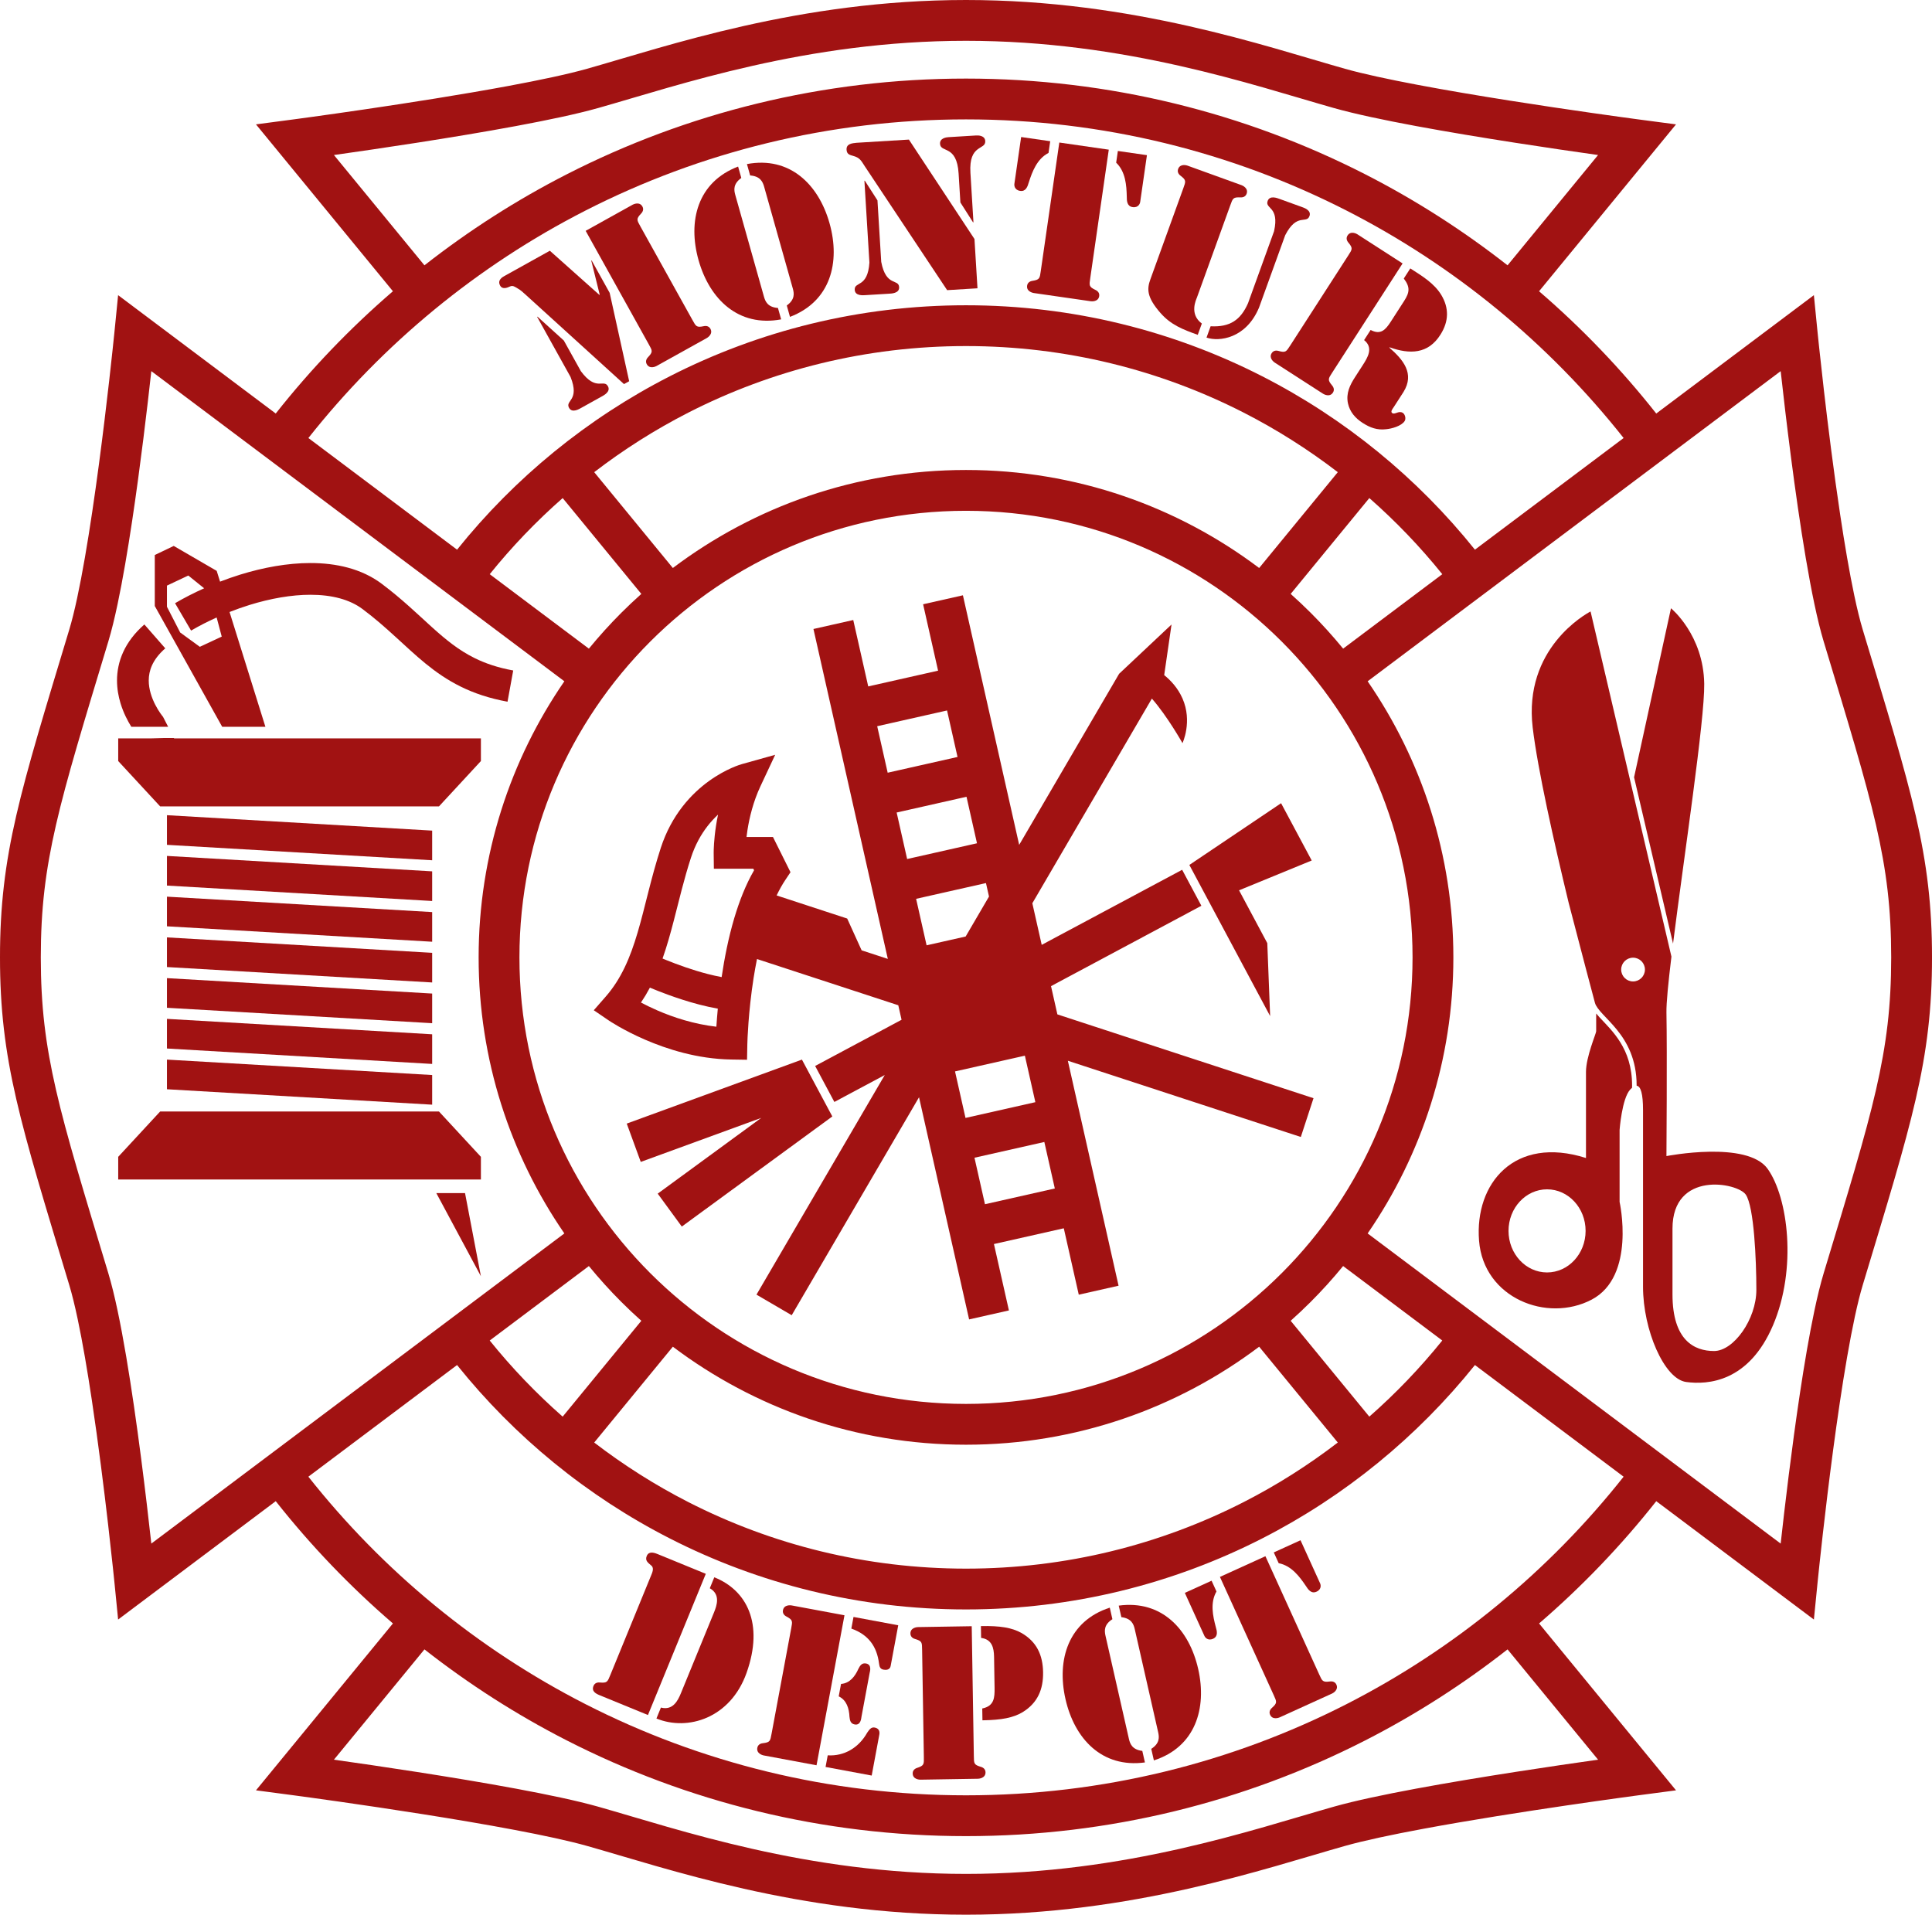 <?xml version="1.0" encoding="UTF-8"?><svg xmlns="http://www.w3.org/2000/svg" viewBox="0 0 340.157 337.111"><defs><style>.cls-1{fill:#A11212;}</style></defs><path class="cls-1" d="M89.754,50.454c.551-.266,.886,.041,1.43,.355,.478,.269,.897,.652,1.315,1.036l17.364,15.781,.91-.506-3.431-15.556-3.176-5.713-.063,.035,1.485,5.995-.063,.035-8.716-7.769-7.972,4.433c-.377,.209-1.319,.733-.777,1.706,.419,.753,1.301,.345,1.695,.167Z"/><path class="cls-1" d="M114.092,62.891c-.338,.353-.463,.792-.219,1.232,.506,.91,1.577,.397,1.702,.327l8.883-4.94c.126-.07,1.126-.709,.621-1.619-.244-.439-.684-.565-1.162-.463-1.29,.265-1.364,.06-2.01-1.101l-9.146-16.447c-.646-1.161-.782-1.332,.125-2.288,.338-.352,.463-.792,.219-1.231-.506-.91-1.577-.397-1.702-.327l-8.287,4.608,11.101,19.962c.646,1.161,.782,1.332-.125,2.288Z"/><path class="cls-1" d="M102.272,65.355l-3.002-5.399-4.637-4.202-.063,.035,5.882,10.578c1.679,4.203-1.01,4.096-.26,5.445,.541,.973,1.793,.195,2.139,.003l3.578-1.99c.345-.192,1.667-.845,1.126-1.818-.751-1.35-2.079,.992-4.762-2.653Z"/><path class="cls-1" d="M134.539,32.886l5.047,17.911c.244,.865,.398,1.941-1.062,2.987l.565,2.006c7.145-2.723,8.902-9.6,6.964-16.482-1.939-6.881-7.029-11.829-14.544-10.42l.565,2.005c1.79,.13,2.221,1.128,2.465,1.993Z"/><path class="cls-1" d="M137.534,56.228l-.565-2.006c-1.79-.13-2.221-1.128-2.465-1.993l-5.047-17.911c-.244-.865-.398-1.941,1.062-2.987l-.565-2.005c-7.145,2.722-8.902,9.6-6.963,16.481,1.939,6.881,7.028,11.829,14.544,10.421Z"/><path class="cls-1" d="M150.196,27.443c1.208,.322,1.42,.849,2.055,1.818l14.507,21.824,5.343-.327-.531-8.677-11.544-17.506-9.215,.564c-.751,.082-1.826,.148-1.761,1.223,.048,.789,.524,.904,1.146,1.081Z"/><path class="cls-1" d="M168.778,30.554l.312,5.092,2.229,3.499,.072-.004-.533-8.713c-.313-5.128,2.71-3.945,2.61-5.595-.062-1.004-1.25-1.003-1.608-.981l-4.877,.298c-.359,.022-1.537,.166-1.476,1.17,.101,1.649,2.957,.107,3.271,5.235Z"/><path class="cls-1" d="M155.153,46.107l-.663-10.829-2.227-3.463-.072,.004,.882,14.415c-.3,4.517-2.68,3.259-2.586,4.801,.069,1.112,1.534,.95,1.928,.926l4.088-.25c.394-.024,1.869-.042,1.801-1.154-.093-1.542-2.303-.003-3.151-4.45Z"/><path class="cls-1" d="M179.616,33.609c.996,.144,1.307-.755,1.526-1.522,.592-1.838,1.428-4.113,3.466-5.162l.298-2.062-5.12-.738-1.195,8.284c-.02,.142-.042,1.046,1.024,1.2Z"/><path class="cls-1" d="M181.759,49.451c-.483,.076-.849,.349-.921,.847-.148,1.031,1.015,1.271,1.157,1.292l10.061,1.451c.143,.021,1.326,.119,1.475-.912,.072-.498-.202-.864-.644-1.073-1.188-.571-1.122-.779-.931-2.094l3.261-22.611-8.71-1.257-3.261,22.611c-.189,1.316-.185,1.534-1.486,1.746Z"/><path class="cls-1" d="M199.419,36.465c1.066,.154,1.301-.72,1.322-.862l1.194-8.284-5.119-.738-.298,2.062c1.659,1.582,1.819,4,1.867,5.931-.006,.797,.038,1.748,1.034,1.891Z"/><path class="cls-1" d="M219.737,53.375c-1.29,2.933-3.141,4.249-6.59,4.071l-.721,1.992c2.208,.76,6.959,.188,9.246-5.287l4.605-12.733c2.067-4.027,3.752-1.927,4.278-3.38,.379-1.047-1.03-1.48-1.402-1.615l-3.85-1.393c-.372-.134-1.732-.703-2.111,.344-.525,1.453,2.113,.917,1.126,5.335l-4.581,12.665Z"/><path class="cls-1" d="M210.882,58.956l.72-1.993c-2.264-1.659-.995-4.218-.873-4.555l5.877-16.246c.451-1.25,.491-1.464,1.808-1.409,.488,.024,.902-.17,1.073-.643,.355-.979-.736-1.45-.871-1.499l-9.558-3.457c-.135-.049-1.274-.384-1.628,.595-.171,.473,.023,.887,.413,1.181,1.048,.799,.941,.99,.489,2.239l-5.79,16.009c-.611,1.689-.67,3.119,1.759,5.907,1.867,2.126,3.915,2.905,6.583,3.87Z"/><path class="cls-1" d="M227.171,60.816c-.72,1.117-.807,1.318-2.077,.969-.47-.132-.917-.035-1.19,.387-.564,.876,.393,1.579,.514,1.656l8.545,5.508c.121,.078,1.156,.66,1.72-.216,.272-.423,.176-.87-.139-1.243-.843-1.013-.696-1.175,.024-2.292l12.379-19.203-7.97-5.138c-.121-.078-1.157-.66-1.721,.216-.272,.422-.175,.87,.139,1.243,.843,1.013,.696,1.175-.024,2.292l-10.199,15.822Z"/><path class="cls-1" d="M247.209,53.004l-2.355,3.653c-.954,1.48-1.808,2.34-3.535,1.44l-1.149,1.782c1.696,1.349,.635,3.059-.26,4.448l-1.324,2.053c-.915,1.419-1.621,2.845-1.264,4.613,.333,1.54,1.296,2.631,2.594,3.468,1.299,.837,2.541,1.296,4.113,1.112,.995-.085,2.712-.56,3.276-1.435,.273-.423,.081-1.187-.311-1.44-.725-.467-1.38,.35-1.863,.039-.392-.253,.087-.799,.263-1.07l1.712-2.657c2.003-3.24-.058-5.679-2.492-7.804l.039-.06c3.547,1.26,6.815,1.23,8.993-2.281,1.449-2.314,1.493-4.636,.112-6.937-1.247-2.043-3.339-3.307-5.302-4.572l-.151-.097-1.148,1.781c1.16,1.517,1.024,2.455,.051,3.965Z"/><path class="cls-1" d="M125.761,277.706l-.79,1.928c1.919,1.097,1.242,3.032,.725,4.295l-5.801,14.16c-.517,1.264-1.393,3.117-3.53,2.552l-.79,1.928c5.517,2.26,13.027-.059,15.862-8.019,3.115-8.739,.002-14.595-5.676-16.843Z"/><path class="cls-1" d="M115.756,273.608c-.664-.272-1.536-.513-1.891,.351-.34,.831,.25,1.189,.82,1.694,.55,.458,.115,1.328-.089,1.827l-7.135,17.417c-.504,1.229-.552,1.443-1.865,1.331-.487-.044-.908,.133-1.099,.598-.395,.964,.409,1.371,1.141,1.67l8.442,3.459,10.185-24.862-8.509-3.486Z"/><path class="cls-1" d="M139.362,282.655c-.141-.026-1.319-.172-1.51,.851-.092,.494,.167,.872,.599,1.098,1.163,.619,1.089,.824,.845,2.13l-3.447,18.502c-.243,1.306-.247,1.526-1.556,1.684-.485,.055-.863,.314-.955,.808-.191,1.024,.962,1.312,1.103,1.338l9.321,1.737,4.92-26.411-9.322-1.737Z"/><path class="cls-1" d="M149.561,302.238c.065,.633,.172,1.237,.913,1.376,1.094,.203,1.155-1.101,1.207-1.383l1.421-7.627c.052-.283,.465-1.521-.629-1.725-.741-.138-1.059,.388-1.347,.955-.568,1.283-1.495,2.535-3.05,2.647l-.408,2.189c1.41,.665,1.825,2.167,1.893,3.568Z"/><path class="cls-1" d="M149.892,286.736c3.015,1.073,4.493,3.138,4.879,6.17,.077,.562,.189,.948,.789,1.06,1.059,.197,1.219-.467,1.252-.644l1.335-7.168-7.874-1.467-.381,2.049Z"/><path class="cls-1" d="M153.99,304.159c-.636-.118-.953,.407-1.299,.891-1.48,2.647-4.03,4.181-6.956,4.001l-.381,2.049,8.121,1.512,1.315-7.061c.026-.141,.33-1.181-.8-1.391Z"/><path class="cls-1" d="M179.837,287.505c-1.704-.942-3.721-1.268-7.133-1.213l.034,2.084c1.908,.256,2.256,1.724,2.282,3.339l.089,5.424c.028,1.76-.055,3.235-2.168,3.664l.034,2.083c3.412-.055,5.418-.447,7.09-1.444,2.632-1.624,3.635-4.011,3.586-7.029-.049-3.017-1.129-5.371-3.813-6.908Z"/><path class="cls-1" d="M172.711,311.082c-1.264-.374-1.231-.591-1.253-1.919l-.372-22.844-9.483,.154c-.143,.002-1.327,.094-1.31,1.135,.008,.503,.337,.821,.806,.957,1.264,.374,1.231,.59,1.253,1.919l.306,18.821c.022,1.329,.061,1.544-1.19,1.96-.465,.151-.783,.479-.775,.983,.017,1.041,1.204,1.094,1.347,1.091l10.165-.165c.143-.002,1.327-.093,1.31-1.135-.008-.503-.337-.821-.806-.957Z"/><path class="cls-1" d="M196.969,282.693l.462,2.031c1.782,.222,2.161,1.241,2.36,2.116l4.12,18.145c.199,.875,.297,1.958-1.214,2.928l.461,2.031c7.275-2.352,9.383-9.129,7.801-16.1-1.582-6.97-6.411-12.173-13.988-11.152Z"/><path class="cls-1" d="M198.761,306.155l-4.12-18.145c-.199-.875-.298-1.958,1.214-2.928l-.461-2.031c-7.275,2.352-9.383,9.129-7.8,16.1,1.582,6.97,6.411,12.174,13.987,11.152l-.461-2.031c-1.781-.221-2.16-1.241-2.359-2.116Z"/><path class="cls-1" d="M229.902,279.206c.426,.675,.976,1.451,1.891,1.034,.981-.447,.707-1.308,.647-1.439l-3.465-7.617-4.707,2.142,.863,1.896c2.25,.437,3.689,2.385,4.771,3.984Z"/><path class="cls-1" d="M234.169,296.046c-1.308,.161-1.364-.05-1.914-1.26l-9.459-20.791-8.009,3.643,9.459,20.792c.55,1.209,.672,1.391-.309,2.271-.365,.324-.525,.752-.317,1.21,.431,.948,1.54,.522,1.671,.463l9.251-4.208c.131-.059,1.18-.616,.749-1.564-.209-.458-.637-.618-1.121-.556Z"/><path class="cls-1" d="M214.179,280.204l-.863-1.896-4.707,2.141,3.465,7.617c.06,.131,.529,.903,1.511,.458,.915-.416,.692-1.341,.463-2.105-.494-1.866-1.018-4.232,.132-6.215Z"/><path class="cls-1" d="M337.292,143.593c-1.978-8.59-5.006-18.405-9.335-32.748-.48-1.589-.983-3.642-1.477-5.981-.867-4.099-1.713-9.083-2.487-14.228-1.162-7.721-2.164-15.814-2.874-21.966-.355-3.077-.637-5.669-.831-7.49-.097-.911-.171-1.629-.221-2.118-.05-.489-.076-.746-.076-.747l-.631-6.347-27.753,20.84c-6.172-7.824-13.086-15.032-20.632-21.529l24.113-29.381-6.404-.846s-.145-.019-.427-.057c-2.11-.283-11.766-1.592-22.521-3.293-5.377-.85-11.029-1.799-16.136-2.763-5.102-.962-9.681-1.948-12.798-2.83-6.96-1.964-16.328-4.996-27.584-7.531-11.261-2.535-24.439-4.578-39.14-4.578s-27.879,2.042-39.14,4.578c-11.255,2.535-20.624,5.567-27.584,7.531-3.325,.941-8.311,1.999-13.826,3.022-8.284,1.539-17.814,3.022-25.258,4.117-3.723,.548-6.925,.999-9.196,1.313-1.135,.157-2.037,.28-2.655,.363-.618,.083-.947,.127-.948,.127l-6.404,.846,24.113,29.381c-7.546,6.497-14.46,13.705-20.632,21.529l-27.753-20.84-.631,6.347s-.015,.148-.044,.436c-.22,2.162-1.248,12.07-2.707,23.027-.729,5.477-1.567,11.217-2.459,16.364-.446,2.573-.907,4.997-1.371,7.157-.464,2.159-.934,4.057-1.384,5.546-4.329,14.343-7.357,24.158-9.335,32.748C.886,152.174-.005,159.547,0,168.556c-.005,9.008,.886,16.381,2.865,24.963,1.978,8.59,5.006,18.405,9.335,32.748,.48,1.589,.983,3.642,1.477,5.981,.867,4.099,1.713,9.083,2.487,14.228,1.162,7.721,2.164,15.814,2.874,21.966,.355,3.077,.637,5.669,.831,7.49,.097,.911,.171,1.629,.221,2.118,.05,.489,.076,.746,.076,.747l.631,6.347,27.753-20.84c6.172,7.824,13.086,15.032,20.632,21.529l-24.113,29.381,6.404,.846s.145,.019,.427,.057c2.11,.283,11.766,1.592,22.521,3.293,5.377,.85,11.029,1.799,16.136,2.763,5.102,.961,9.681,1.948,12.798,2.83,6.96,1.964,16.329,4.996,27.584,7.531,11.261,2.535,24.439,4.578,39.14,4.578,14.701,0,27.879-2.042,39.14-4.578,11.255-2.535,20.624-5.567,27.584-7.531,3.326-.941,8.311-1.999,13.826-3.022,8.284-1.539,17.814-3.022,25.258-4.117,3.723-.548,6.925-.999,9.196-1.313,1.135-.157,2.037-.28,2.655-.363,.618-.083,.947-.127,.948-.127l6.404-.846-24.113-29.381c7.545-6.497,14.46-13.705,20.632-21.529l27.753,20.84,.631-6.347s.015-.148,.044-.437c.22-2.162,1.248-12.07,2.707-23.027,.729-5.477,1.567-11.217,2.459-16.364,.446-2.573,.907-4.997,1.371-7.157,.464-2.159,.934-4.057,1.384-5.546,4.329-14.343,7.357-24.158,9.335-32.748,1.979-8.582,2.87-15.955,2.865-24.963,.005-9.008-.886-16.381-2.865-24.963ZM58.792,27.295c3.807-.537,8.983-1.287,14.599-2.161,5.689-.885,11.824-1.896,17.45-2.94,5.632-1.047,10.728-2.118,14.467-3.172,7.17-2.027,16.307-4.982,27.209-7.436,10.896-2.453,23.527-4.402,37.562-4.402,14.035,0,26.666,1.949,37.562,4.402,10.902,2.454,20.039,5.409,27.209,7.436,3.739,1.054,8.835,2.125,14.467,3.172,11.172,2.074,24.387,4.021,32.048,5.101l-15.937,19.419c-7.801-6.113-16.197-11.502-25.099-16.047-21.081-10.762-44.969-16.832-70.25-16.832-25.281-.001-49.169,6.069-70.25,16.832-8.902,4.545-17.298,9.934-25.099,16.047l-15.937-19.419Zm44.303,9.771c20.101-10.26,42.855-16.045,66.984-16.046,24.129,.001,46.882,5.786,66.984,16.046,19.024,9.71,35.661,23.438,48.801,40.054l-26.179,19.658c-10.145-12.648-22.907-23.104-37.476-30.541-15.643-7.986-33.372-12.491-52.129-12.49-18.757-.001-36.486,4.504-52.129,12.49-14.569,7.438-27.332,17.893-37.477,30.541l-26.179-19.658c13.14-16.616,29.777-30.344,48.801-40.054Zm15.37,200.041c14.362,10.829,32.248,17.258,51.614,17.256,19.365,.002,37.252-6.427,51.614-17.256l13.847,16.872c-5.183,3.978-10.732,7.503-16.598,10.497-14.664,7.484-31.258,11.704-48.863,11.705-17.605-.001-34.199-4.221-48.863-11.705-5.865-2.994-11.414-6.519-16.597-10.497l13.847-16.872Zm-19.399,12.313c-4.654-4.091-8.954-8.575-12.844-13.404l17.457-13.109c1.804,2.202,3.713,4.314,5.724,6.324,1.138,1.138,2.312,2.241,3.512,3.314l-13.849,16.875Zm128.175-16.875c1.2-1.073,2.374-2.176,3.512-3.314,2.011-2.01,3.92-4.122,5.724-6.324l17.457,13.109c-3.89,4.829-8.189,9.313-12.844,13.404l-13.849-16.875Zm-1.568-8.394c-14.239,14.234-33.873,23.027-55.595,23.028-21.723-.002-41.356-8.795-55.595-23.028-14.234-14.239-23.027-33.873-23.028-55.595,.002-21.723,8.795-41.356,23.028-55.595,14.239-14.234,33.873-23.027,55.595-23.028,21.723,.002,41.356,8.795,55.595,23.028,14.234,14.239,23.027,33.873,23.028,55.595-.002,21.723-8.795,41.356-23.028,55.595ZM112.916,104.566c-1.2,1.073-2.374,2.176-3.512,3.314-2.011,2.01-3.92,4.122-5.724,6.324l-17.457-13.108c3.89-4.829,8.189-9.313,12.844-13.404l13.849,16.875Zm-8.297-21.434c5.183-3.978,10.732-7.503,16.597-10.497,14.664-7.484,31.258-11.704,48.863-11.705,17.605,.001,34.199,4.221,48.863,11.705,5.865,2.994,11.414,6.519,16.598,10.497l-13.847,16.872c-14.362-10.829-32.248-17.258-51.614-17.256-19.365-.002-37.252,6.427-51.614,17.256l-13.847-16.872Zm126.136,24.748c-1.138-1.138-2.312-2.241-3.512-3.314l13.849-16.875c4.655,4.091,8.954,8.575,12.844,13.404l-17.457,13.108c-1.804-2.202-3.713-4.314-5.724-6.324ZM26.643,271.771c-.434-3.927-1.059-9.331-1.819-15.185-.754-5.814-1.641-12.069-2.609-17.779-.484-2.855-.989-5.574-1.51-8.043-.523-2.47-1.06-4.686-1.628-6.572-4.337-14.361-7.332-24.102-9.211-32.282-1.878-8.189-2.677-14.8-2.682-23.353,.005-8.552,.804-15.164,2.682-23.353,1.879-8.181,4.874-17.921,9.211-32.282,.569-1.886,1.106-4.101,1.628-6.572,.913-4.319,1.774-9.411,2.562-14.645,1.467-9.756,2.673-20,3.376-26.363l72.721,54.606c-9.515,13.819-15.094,30.571-15.093,48.608-.001,18.037,5.578,34.79,15.093,48.608l-72.72,54.606Zm254.721,38.046c-3.807,.537-8.983,1.287-14.598,2.161-5.689,.885-11.824,1.896-17.45,2.94-5.632,1.047-10.728,2.118-14.467,3.172-7.17,2.027-16.307,4.982-27.209,7.436-10.896,2.453-23.527,4.402-37.562,4.402s-26.666-1.949-37.562-4.402c-10.902-2.454-20.039-5.409-27.209-7.436-3.739-1.054-8.835-2.125-14.467-3.172-11.172-2.074-24.388-4.021-32.048-5.101l15.937-19.419c7.801,6.113,16.197,11.502,25.099,16.047,21.081,10.762,44.969,16.832,70.25,16.832,25.281,.001,49.169-6.069,70.25-16.832,8.902-4.545,17.298-9.934,25.099-16.047l15.937,19.419Zm-44.303-9.771c-20.101,10.26-42.855,16.045-66.984,16.046-24.129-.001-46.882-5.786-66.984-16.046-19.024-9.711-35.661-23.438-48.801-40.054l26.179-19.658c10.145,12.648,22.907,23.104,37.477,30.541,15.643,7.986,33.372,12.491,52.129,12.49,18.757,.001,36.486-4.504,52.129-12.49,14.569-7.437,27.332-17.893,37.476-30.541l26.179,19.658c-13.14,16.616-29.777,30.344-48.801,40.054Zm93.229-108.137c-1.879,8.181-4.874,17.921-9.211,32.282-.569,1.886-1.106,4.101-1.628,6.572-.913,4.319-1.774,9.411-2.562,14.645-1.467,9.756-2.673,20-3.376,26.363l-72.72-54.606c9.515-13.819,15.094-30.571,15.093-48.608,.001-18.037-5.578-34.79-15.093-48.608l72.721-54.606c.434,3.927,1.059,9.331,1.819,15.185,.754,5.814,1.641,12.069,2.609,17.779,.484,2.856,.989,5.574,1.51,8.043,.523,2.47,1.06,4.686,1.628,6.572,4.337,14.361,7.332,24.102,9.211,32.282,1.878,8.189,2.677,14.8,2.682,23.353-.005,8.553-.804,15.164-2.682,23.353Z"/><polygon class="cls-1" points="141.191 186.558 110.349 197.824 112.814 204.572 134.026 196.824 115.799 210.157 120.04 215.955 146.542 196.569 141.191 186.558"/><polygon class="cls-1" points="223.125 166.053 218.154 156.752 230.946 151.503 225.554 141.416 209.402 152.286 223.626 178.896 223.125 166.053"/><path class="cls-1" d="M186.169,178.599l-1.121-4.974,26.473-14.15-3.386-6.336-24.726,13.216-1.651-7.325,21.047-36.033c2.754,3.138,5.388,7.843,5.388,7.843,0,0,1.796-3.792,0-7.869-.815-1.849-2.079-3.189-3.219-4.106l1.29-8.912-9.227,8.675-17.596,30.125-9.907-43.943-7.008,1.58,2.636,11.691-12.299,2.773-2.636-11.691-7.008,1.58,13.095,58.086-4.612-1.509-2.542-5.598-12.424-4.066c.479-.999,.993-1.924,1.542-2.743l.901-1.347-3.09-6.205h-4.654c.044-.373,.095-.766,.162-1.193,.342-2.203,1.023-5.039,2.299-7.757l2.586-5.518-5.869,1.641c-.217,.064-2.756,.789-5.799,2.985-1.519,1.098-3.161,2.569-4.664,4.508-1.504,1.937-2.864,4.343-3.813,7.263-1.756,5.405-2.76,10.456-4.071,14.877-.653,2.212-1.377,4.265-2.281,6.149-.904,1.885-1.981,3.599-3.365,5.18l-2.078,2.373,2.607,1.776c.105,.07,2.53,1.718,6.407,3.398,3.877,1.675,9.212,3.402,15.186,3.501l2.784,.044,.053-2.784,.001-.044c.012-.52,.159-5.547,1.098-11.565,.17-1.089,.375-2.213,.6-3.345l24.877,8.141,.576,2.556-15.216,8.133,3.386,6.336,8.872-4.742-22.586,38.667,6.203,3.623,22.416-38.376,8.818,39.114,7.008-1.58-2.636-11.691,12.299-2.773,2.636,11.691,7.008-1.58-8.93-39.608,41.018,13.422,2.234-6.828-45.092-14.756Zm-60.04,2.169c-3.917-.444-7.559-1.638-10.354-2.853-1.129-.489-2.103-.971-2.922-1.403,.576-.856,1.099-1.73,1.571-2.622,.88,.367,1.946,.793,3.142,1.23,1.654,.604,3.55,1.23,5.539,1.748,1.071,.279,2.169,.522,3.275,.717-.114,1.207-.195,2.283-.252,3.182Zm3.166-19.175c-1.05,3.53-1.754,7.157-2.24,10.439-.837-.156-1.691-.349-2.54-.57-2.648-.689-5.234-1.632-7.136-2.399-.256-.103-.497-.202-.726-.298,.765-2.164,1.379-4.38,1.964-6.624,.944-3.639,1.809-7.361,3.034-11.121,.747-2.29,1.781-4.104,2.916-5.568,.598-.771,1.226-1.44,1.855-2.027-.137,.659-.252,1.292-.344,1.881-.402,2.576-.423,4.412-.424,4.807l0,.075,.033,2.761h6.944l.135,.271c-1.476,2.557-2.589,5.428-3.469,8.373Zm26.993-25.545l-1.846-8.187,12.299-2.773,1.846,8.187-12.299,2.773Zm1.58,7.008l12.299-2.773,1.846,8.187-12.299,2.773-1.846-8.187Zm3.426,15.195l12.299-2.773,.535,2.371-4.111,7.038-6.877,1.55-1.846-8.187Zm8.697,38.576l-1.846-8.187,12.299-2.773,1.846,8.187-12.299,2.773Zm3.426,15.195l-1.846-8.187,12.299-2.773,1.846,8.187-12.299,2.773Z"/><polygon class="cls-1" points="28.884 130.003 20.813 130.003 20.813 133.994 28.197 141.976 77.287 141.976 84.67 133.994 84.67 130.003 30.653 130.003 30.622 129.942 26.655 129.942 28.884 130.003"/><path class="cls-1" d="M23.118,127.958h6.485l-.897-1.748c-.083-.097-.759-.929-1.372-2.13-.621-1.203-1.152-2.752-1.145-4.268,.002-.884,.161-1.764,.584-2.691,.425-.925,1.125-1.919,2.324-2.97l-3.679-4.205c-1.718,1.5-2.949,3.15-3.725,4.85-.779,1.698-1.093,3.425-1.091,5.016,0,1.468,.257,2.825,.622,4.025,.522,1.705,1.257,3.093,1.895,4.121Z"/><polygon class="cls-1" points="77.287 195.695 28.197 195.695 20.813 203.677 20.813 207.668 84.67 207.668 84.67 203.677 77.287 195.695"/><polygon class="cls-1" points="29.394 191.779 76.089 194.494 76.089 189.274 29.394 186.558 29.394 191.779"/><polygon class="cls-1" points="76.089 182.101 29.394 179.386 29.394 184.607 76.089 187.322 76.089 182.101"/><polygon class="cls-1" points="76.089 174.929 29.394 172.214 29.394 177.435 76.089 180.15 76.089 174.929"/><polygon class="cls-1" points="76.089 167.758 29.394 165.042 29.394 170.263 76.089 172.978 76.089 167.758"/><polygon class="cls-1" points="76.089 160.585 29.394 157.87 29.394 163.091 76.089 165.806 76.089 160.585"/><polygon class="cls-1" points="76.089 153.413 29.394 150.698 29.394 155.919 76.089 158.634 76.089 153.413"/><polygon class="cls-1" points="76.089 146.242 29.394 143.526 29.394 148.747 76.089 151.462 76.089 146.242"/><path class="cls-1" d="M46.727,127.958l-6.311-20.206c1.159-.457,2.338-.878,3.527-1.245,3.653-1.131,7.381-1.793,10.714-1.79,1.876-.001,3.624,.207,5.169,.628,1.547,.422,2.886,1.05,4.011,1.893,4.368,3.266,7.42,6.592,11.099,9.601,1.837,1.496,3.839,2.896,6.193,4.055,2.353,1.161,5.046,2.072,8.228,2.651l1.002-5.497c-2.722-.498-4.876-1.239-6.761-2.166-2.82-1.389-5.084-3.235-7.59-5.499-2.5-2.255-5.212-4.909-8.82-7.616-1.768-1.325-3.777-2.237-5.895-2.813-2.12-.577-4.354-.824-6.637-.825-4.058,.003-8.282,.78-12.365,2.04-1.198,.371-2.381,.788-3.546,1.237l-.593-1.897-7.563-4.39-3.336,1.597v8.98l11.867,21.264h7.605Zm-11.546-14.08l-3.459-2.519-2.328-4.531v-3.725l3.76-1.773,2.787,2.246c-1.788,.803-3.508,1.683-5.12,2.626l2.821,4.823c1.406-.823,2.923-1.599,4.502-2.312l.896,3.371-3.858,1.796Z"/><polygon class="cls-1" points="76.821 210.063 84.67 224.696 81.876 210.063 76.821 210.063"/><path class="cls-1" d="M300.054,120.397c-.133-8.647-5.854-13.303-5.854-13.303l-6.498,29.761,6.861,29.282c1.933-15.354,5.588-39.431,5.491-45.74Z"/><path class="cls-1" d="M293.402,203.544s.133-18.093,0-25.277c-.031-1.674,.321-5.243,.878-9.84l-14.239-60.771c-.854,.449-11.848,6.518-10.186,20.457,.874,7.331,3.721,20.033,6.322,30.803,2.33,8.935,4.284,16.397,4.637,17.649,.152,.561,.663,1.222,1.38,1.993,.713,.773,1.615,1.662,2.499,2.757,1.771,2.186,3.465,5.223,3.461,9.801l-.001,.044c.735,.06,1.126,1.479,1.126,4.269v31.13c0,7.583,3.725,16.23,7.583,16.758,3.858,.528,11.042,.004,15.299-9.973,4.257-9.978,2.661-22.483-.931-27.538-3.592-5.055-17.827-2.261-17.827-2.261Zm-5.879-30.747c-1.155,0-2.091-.936-2.091-2.091s.936-2.091,2.091-2.091,2.091,.936,2.091,2.091-.936,2.091-2.091,2.091Zm14.26,65.07c-3.459,0-7.317-1.862-7.317-9.978v-11.573c0-10.243,11.441-8.116,12.904-5.987,1.463,2.128,1.863,11.574,1.863,16.763s-3.991,10.775-7.45,10.775Z"/><path class="cls-1" d="M281.607,179.1c-.206-.225-.397-.442-.577-.658v3.132c0,.38-1.795,4.496-1.795,7.157v15.152c-12.57-3.991-19.624,4.45-18.826,14.56s11.973,14.501,19.822,10.377c7.849-4.124,4.922-17.206,4.922-17.206v-12.67s.399-5.512,1.862-7.108c.114-.125,.223-.226,.329-.317,.003-.135,.009-.273,.009-.404-.002-3.285-.895-5.684-2.054-7.572-1.161-1.888-2.595-3.255-3.694-4.444Zm-9.224,44.932c-3.747,0-6.785-3.276-6.785-7.317s3.038-7.317,6.785-7.317,6.785,3.276,6.785,7.317-3.038,7.317-6.785,7.317Z"/></svg>